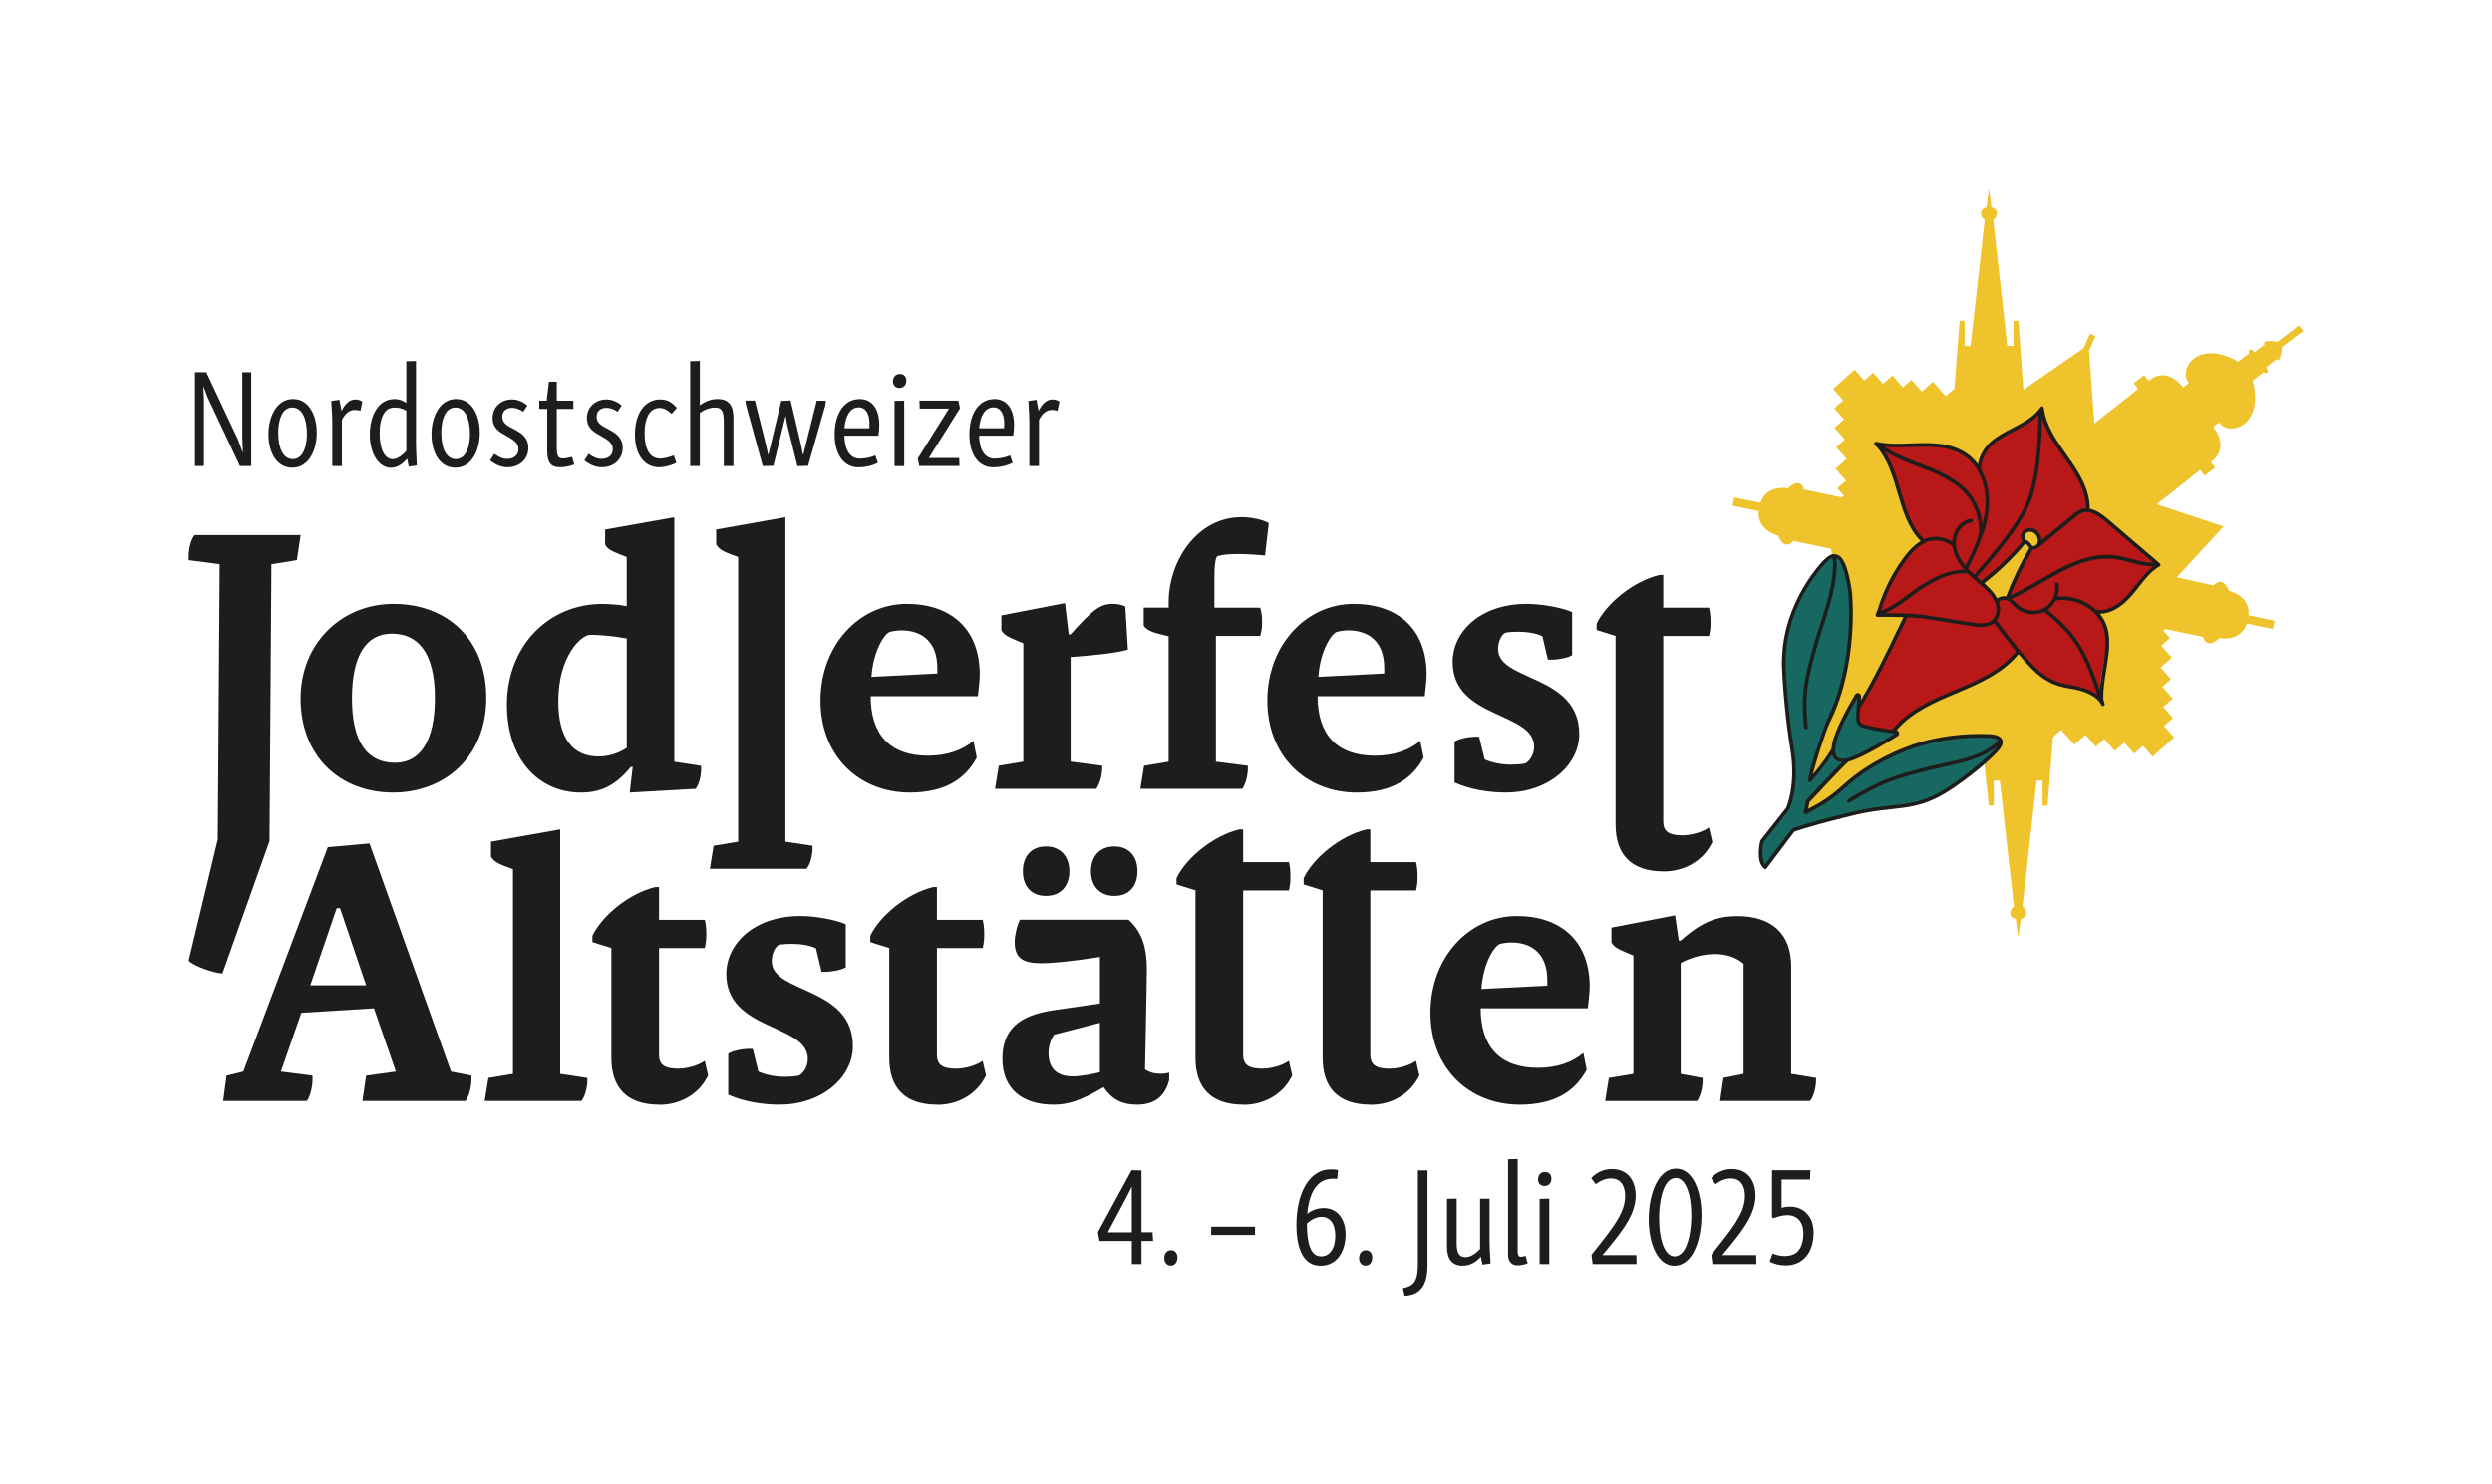 <?xml version="1.0" encoding="UTF-8"?> <svg xmlns="http://www.w3.org/2000/svg" id="Logos" viewBox="0 0 482.16 287.27"><defs><style> .cls-1 { fill: #efc32c; } .cls-2 { fill: #b81817; } .cls-3 { fill: #1d1d1b; } .cls-4 { fill: #176860; } </style></defs><g><path class="cls-3" d="m351.38,208.95c0,1.51-.43,3.17-1.15,4.1h-17.42l.65-4.46,3.89-.79v-21.31c-1.51-1.3-3.53-1.87-5.54-1.87-2.23,0-4.61.65-6.62,1.73v21.46l4.25.79v.36c0,1.51-.43,3.17-1.08,4.1h-17.79l.72-4.46,4.75-.79v-22.9l-1.37-.58c-1.94-.79-2.45-1.22-2.88-1.94v-2.88l12.31-2.38.72,4.9h.36c4.1-3.67,7.13-4.75,10.95-4.75,6.7,0,10.44,3.46,10.44,9.72v20.81l4.82.79v.36Z"></path><g><g><path class="cls-3" d="m218.96,226.44l1.9.05v11.97h2.14l.11,1.68h-2.25v4.47h-1.87v-4.47h-6.26l-.3-1.71,6.53-12Zm-4.6,12.03h4.63v-8.78h-.03l-1.06,2.09-3.55,6.69Z"></path><path class="cls-3" d="m226.6,241.93c.7,0,1.22.54,1.22,1.38,0,.98-.51,1.6-1.3,1.6-.73,0-1.25-.6-1.25-1.44,0-.95.54-1.54,1.33-1.54Z"></path><path class="cls-3" d="m242.83,237.38v1.6h-8.48v-1.6h8.48Z"></path><path class="cls-3" d="m257.48,226.27c.6,0,1.03.05,1.41.14l-.16,1.73c-.32-.05-.62-.05-.92-.05-3.06,0-4.55,2.9-4.88,6.77h.05c.87-.7,2-1.08,3.14-1.08,2.79,0,4.23,2.33,4.23,5.07,0,3.47-1.81,6.09-4.82,6.09-3.41,0-4.69-3.39-4.69-7.91,0-5.9,2.33-10.75,6.64-10.75Zm-.05,16.01c.62-.71.92-1.76.92-3.17,0-2.14-.89-3.63-2.65-3.63-1,0-1.98.51-2.84,1.3.03,3.85.7,6.34,2.74,6.34.79,0,1.38-.3,1.84-.84Z"></path><path class="cls-3" d="m264.29,241.93c.7,0,1.22.54,1.22,1.38,0,.98-.51,1.6-1.3,1.6-.73,0-1.25-.6-1.25-1.44,0-.95.54-1.54,1.33-1.54Z"></path><path class="cls-3" d="m276.2,226.46v18.34c0,3.68-1.17,5.77-4.44,5.96l-.32-1.49c2.46-.43,2.9-1.81,2.9-4.9v-17.9h1.87Z"></path><path class="cls-3" d="m281.84,231.94v8.69c0,1.92.57,2.65,1.71,2.65.95,0,1.87-.62,2.82-1.57v-9.75h1.84v8.29c0,.84.05,1.84.19,4.25l-1.57.22-.3-1.52c-.95,1.03-2.06,1.73-3.55,1.73-2,0-3.01-1.3-3.01-3.6v-9.34l1.87-.05Z"></path><path class="cls-3" d="m293.65,224.27v17.93c0,.65.19,1,.6,1,.22,0,.54-.05.92-.19l.41,1.44c-.65.27-1.27.41-2,.41-1.08,0-1.79-.79-1.79-2v-18.53l1.87-.05Z"></path><path class="cls-3" d="m298.95,226.79c.73,0,1.22.49,1.22,1.27,0,.87-.51,1.44-1.33,1.44-.76,0-1.25-.49-1.25-1.27,0-.87.52-1.44,1.35-1.44Zm.81,5.15v12.68h-1.87v-12.62l1.87-.05Z"></path><path class="cls-3" d="m311.9,226.22c3.2,0,4.58,2.44,4.58,5.12,0,3.47-2.28,6.45-4.85,9.64l-1.57,1.9h6.55l.05,1.73h-8.51l-.22-1.79,2.09-2.65c2.57-3.3,4.42-5.85,4.42-8.72,0-2.09-.92-3.41-2.74-3.41-1.03,0-2.03.41-2.95,1.11l-.87-1.17c1.17-1.27,2.65-1.76,4.01-1.76Z"></path><path class="cls-3" d="m324.31,226.14c3.22,0,4.9,4.31,4.9,8.99,0,5.07-1.79,9.81-5.25,9.81-3.22,0-4.96-4.28-4.96-8.99s1.73-9.81,5.31-9.81Zm-.08,1.81c-.49,0-1,.22-1.41.65-1.49,1.46-1.81,5.2-1.81,7.21,0,3.9,1,7.31,3.01,7.31.46,0,.95-.19,1.44-.68,1.35-1.41,1.79-4.85,1.79-7.29,0-3.85-1.03-7.21-3.01-7.21Z"></path><path class="cls-3" d="m335.08,226.22c3.2,0,4.58,2.44,4.58,5.12,0,3.47-2.28,6.45-4.85,9.64l-1.57,1.9h6.55l.05,1.73h-8.51l-.22-1.79,2.09-2.65c2.57-3.3,4.42-5.85,4.42-8.72,0-2.09-.92-3.41-2.74-3.41-1.03,0-2.03.41-2.95,1.11l-.87-1.17c1.17-1.27,2.65-1.76,4.01-1.76Z"></path><path class="cls-3" d="m350.29,226.46l-.08,1.79h-5.5v5.47c.51-.14,1.06-.22,1.65-.22,2.68,0,4.55,2,4.55,4.98,0,4.09-2.19,6.39-5.39,6.39-1.25,0-2.17-.27-3.12-.73l.57-1.57c.68.27,1.46.49,2.33.49.92,0,1.73-.22,2.33-.7.84-.73,1.3-2,1.3-3.74,0-1.92-1.03-3.47-3.06-3.47-.87,0-1.9.24-2.79.62l-.22-.27v-9.05h7.42Z"></path></g><g><path class="cls-3" d="m39.93,72.03l6.12,13.03.92,2.49h.03l-.11-2.98v-12.54h1.73v18.15h-2.19l-6.18-13.14-.84-2.19h-.05l.11,2.55v12.78h-1.73v-18.15h2.19Z"></path><path class="cls-3" d="m56.71,77.21c2.95,0,4.58,2.95,4.58,6.56,0,3.36-1.54,6.74-4.74,6.74-2.95,0-4.6-2.87-4.6-6.5,0-3.3,1.54-6.8,4.77-6.8Zm-.16,1.65c-.76,0-1.27.35-1.63.76-.73.89-1.08,2.44-1.08,4.14,0,2.93.92,5.09,2.84,5.09.73,0,1.25-.38,1.57-.73.81-.92,1.14-2.55,1.14-4.12,0-2.95-.92-5.15-2.84-5.15Z"></path><path class="cls-3" d="m65.68,77.37l.41,2.14c.68-1.41,1.6-2.22,2.68-2.22.54,0,1.03.19,1.35.43l-.38,1.76c-.38-.11-.7-.16-1.11-.16-.92,0-1.81.6-2.47,1.92v8.94h-1.87v-8.32c0-.87-.03-1.84-.19-4.28l1.57-.22Z"></path><path class="cls-3" d="m76.34,77.21c.89,0,1.6.3,2.28.76v-8.07l1.87-.05v15.95c0,.87.05,1.87.16,4.28l-1.57.22-.3-1.54c-.89,1.03-1.9,1.76-3.11,1.76-2.44,0-4.12-2.84-4.12-6.39s1.52-6.91,4.79-6.91Zm2.28,10.05v-7.8c-.73-.41-1.44-.6-2.19-.6-.95,0-1.52.3-1.95.87-.76.95-1.03,2.57-1.03,4.09,0,2.74.79,5.04,2.55,5.04.79,0,1.73-.62,2.63-1.6Z"></path><path class="cls-3" d="m88.25,77.21c2.95,0,4.58,2.95,4.58,6.56,0,3.36-1.54,6.74-4.74,6.74-2.95,0-4.6-2.87-4.6-6.5,0-3.3,1.54-6.8,4.77-6.8Zm-.16,1.65c-.76,0-1.27.35-1.63.76-.73.89-1.08,2.44-1.08,4.14,0,2.93.92,5.09,2.84,5.09.73,0,1.25-.38,1.57-.73.81-.92,1.14-2.55,1.14-4.12,0-2.95-.92-5.15-2.84-5.15Z"></path><path class="cls-3" d="m99.06,77.29c1.19,0,2.19.51,2.98,1.16l-.79,1.22c-.7-.46-1.38-.76-2.14-.76-1.22,0-1.92.7-1.92,1.71,0,1.25.92,1.76,2.33,2.46,1.46.79,2.71,1.65,2.71,3.58,0,2.22-1.71,3.76-4.01,3.76-1.33,0-2.38-.51-3.39-1.33l.81-1.27c.89.62,1.6.98,2.49.98,1.33,0,2.19-.73,2.19-1.92s-1.06-1.81-2.44-2.6c-1.41-.76-2.57-1.54-2.57-3.39,0-2.19,1.73-3.6,3.74-3.6Z"></path><path class="cls-3" d="m107.73,73.85v3.68h3.2v1.6h-3.2v7.5c0,1.65.3,2.09,1.19,2.09.41,0,1.11-.14,1.76-.3l.43,1.46c-.81.35-1.9.54-2.74.54-1.63,0-2.49-.68-2.49-3.22v-8.07h-1.54v-1.6h1.44l.43-3.68h1.52Z"></path><path class="cls-3" d="m117.31,77.29c1.19,0,2.19.51,2.98,1.16l-.79,1.22c-.7-.46-1.38-.76-2.14-.76-1.22,0-1.92.7-1.92,1.71,0,1.25.92,1.76,2.33,2.46,1.46.79,2.71,1.65,2.71,3.58,0,2.22-1.71,3.76-4.01,3.76-1.33,0-2.38-.51-3.39-1.33l.81-1.27c.89.62,1.6.98,2.49.98,1.33,0,2.19-.73,2.19-1.92s-1.06-1.81-2.44-2.6c-1.41-.76-2.57-1.54-2.57-3.39,0-2.19,1.73-3.6,3.74-3.6Z"></path><path class="cls-3" d="m127.78,77.29c1.35,0,2.27.57,3.17,1.63l-.98,1.16c-.84-.73-1.49-1.14-2.38-1.14-.73,0-1.27.3-1.68.7-.68.7-1.19,2.09-1.19,4.17,0,3.33,1.14,4.93,3.03,4.93.7,0,1.6-.22,2.63-.62l.49,1.46c-1.27.6-2.44.84-3.36.84-2.76,0-4.66-2.36-4.66-6.34,0-4.2,1.98-6.8,4.93-6.8Z"></path><path class="cls-3" d="m135.41,69.84v8.59c.98-.73,2.11-1.22,3.44-1.22,2.19,0,3.06,1.3,3.06,3.63v9.34h-1.87v-8.56c0-1.95-.33-2.76-1.68-2.76-1.03,0-2.06.41-2.95,1.03v10.29h-1.87v-20.29l1.87-.05Z"></path><path class="cls-3" d="m152.97,77.5l2.06,8.78.32,1.68h.08l2.6-10.43h1.76c0,.38-.05.73-.16,1.11l-3.28,11.51-2.06.05-2-8.05-.27-1.57h-.05l-2.33,9.56-2.06.05-3.17-11.57c-.11-.38-.16-.7-.16-1.11h1.81l2.19,8.75.35,1.68h.08l2.49-10.37,1.79-.08Z"></path><path class="cls-3" d="m166.31,77.21c2.63,0,3.82,2.19,3.82,5.04,0,.7-.05,1.41-.19,2.06h-6.58c.11,3.01,1.27,4.44,2.98,4.44.95,0,2.06-.19,3.03-.62l.49,1.44c-1.22.6-2.49.87-3.79.87-2.63,0-4.58-2.27-4.58-6.37s1.9-6.85,4.82-6.85Zm-2.93,5.66h4.82c.03-.3.03-.62.03-.98,0-1.68-.65-3.06-2.06-3.06-1.65,0-2.57,1.57-2.79,4.04Z"></path><path class="cls-3" d="m174.14,72.36c.73,0,1.22.49,1.22,1.27,0,.87-.51,1.44-1.33,1.44-.76,0-1.25-.49-1.25-1.27,0-.87.51-1.44,1.35-1.44Zm.81,5.15v12.68h-1.87v-12.62l1.87-.05Z"></path><path class="cls-3" d="m185.42,77.53l.33,1.46-6.04,9.64h5.88l.05,1.54h-7.77l-.3-1.44,6.04-9.67h-5.66l-.05-1.54h7.53Z"></path><path class="cls-3" d="m192.38,77.21c2.63,0,3.82,2.19,3.82,5.04,0,.7-.05,1.41-.19,2.06h-6.58c.11,3.01,1.27,4.44,2.98,4.44.95,0,2.06-.19,3.03-.62l.49,1.44c-1.22.6-2.49.87-3.79.87-2.63,0-4.58-2.27-4.58-6.37s1.9-6.85,4.82-6.85Zm-2.93,5.66h4.82c.03-.3.03-.62.03-.98,0-1.68-.65-3.06-2.06-3.06-1.65,0-2.57,1.57-2.79,4.04Z"></path><path class="cls-3" d="m200.55,77.37l.41,2.14c.68-1.41,1.6-2.22,2.68-2.22.54,0,1.03.19,1.35.43l-.38,1.76c-.38-.11-.7-.16-1.11-.16-.92,0-1.81.6-2.47,1.92v8.94h-1.87v-8.32c0-.87-.03-1.84-.19-4.28l1.57-.22Z"></path></g><path class="cls-3" d="m76.09,153.37c-10.44,0-17.93-7.13-17.93-18.22,0-10.51,7.78-18.29,18-18.29s17.93,6.7,17.93,18.22-8.21,18.29-18,18.29Zm-.29-30.75c-5.04,0-7.7,4.39-7.7,12.53,0,8.57,3.02,12.46,8.35,12.46,4.82,0,7.7-4.18,7.7-12.53,0-9.07-3.46-12.46-8.35-12.46Z"></path><path class="cls-3" d="m135.67,148.55c0,1.51-.36,3.17-1.08,4.1l-12.75.72.58-4.97h-.36c-3.1,3.82-6.05,4.97-9.65,4.97-8.28,0-14.33-6.55-14.33-16.99,0-11.38,8.06-19.51,18.43-19.51,1.08,0,3.46.14,4.75.43v-9.5l-1.3-.5c-2.02-.79-2.52-1.22-2.88-1.94v-2.88l13.39-2.38v47.31l5.18.79v.36Zm-19.87-2.16c1.94,0,3.82-.58,5.47-1.66v-21.17c-2.23-.43-5.18-.72-7.06-.72-1.73,0-6.19,4.1-6.19,12.89,0,7.13,2.81,10.66,7.78,10.66Z"></path><path class="cls-3" d="m157.22,164.03c0,1.51-.43,3.17-1.15,4.1h-18.72l.72-4.46,4.75-.79v-55.09l-1.37-.5c-1.94-.72-2.45-1.22-2.88-1.94v-2.88l13.39-2.38v62.79l5.26.79v.36Z"></path><path class="cls-3" d="m189.2,134.72h-20.74c0,7.34,3.67,11.52,11.09,11.52,3.67,0,6.7-1.08,8.79-2.88l.65,3.24c-2.23,4.18-6.19,6.77-12.96,6.77-9.79,0-17.28-7.06-17.28-17.79s7.49-18.72,16.71-18.72c8.35,0,14.11,4.68,14.11,13.68,0,1.01-.22,2.95-.36,4.18Zm-7.85-5.54c0-4.75-2.74-7.2-6.98-7.2-.58,0-1.66.14-2.16.29-.94.22-3.24,3.46-3.6,8.71l12.75-.65v-1.15Z"></path><path class="cls-3" d="m207.15,127.16v20.23l6.12.79v.36c0,1.51-.5,3.17-1.15,4.1h-19.59l.72-4.46,4.75-.79v-22.9l-1.37-.58c-1.94-.79-2.45-1.22-2.88-1.94v-2.88l12.31-2.38.72,6.05h.36c4.32-4.82,5.76-5.9,8.14-5.9.86,0,1.73.14,2.45.5l.5,8.35c-2.45.65-5.4,1.01-11.09,1.44Z"></path><path class="cls-3" d="m244.76,107.51c-1.3-.14-3.38-.29-5.11-.29s-2.88.07-3.89.36c-.29.07-.43.22-.5.58-.14.58-.29,1.66-.29,3.53v5.9h8.86c.29.94.36,1.73.36,2.81,0,1.01-.07,1.66-.36,2.66h-8.57v24.34l6.19.79v.36c0,1.51-.43,3.17-1.08,4.1h-19.73l.72-4.46,4.75-.79v-24.27l-1.44-.36c-2.09-.5-2.81-.94-3.38-1.66v-3.53h4.83v-1.15c0-7.56,5.26-16.35,14.11-16.35,1.8,0,4.03.43,5.26,1.15l-.72,6.26Z"></path><path class="cls-3" d="m275.67,134.72h-20.74c0,7.34,3.67,11.52,11.09,11.52,3.67,0,6.7-1.08,8.78-2.88l.65,3.24c-2.23,4.18-6.19,6.77-12.96,6.77-9.79,0-17.28-7.06-17.28-17.79s7.49-18.72,16.71-18.72c8.35,0,14.11,4.68,14.11,13.68,0,1.01-.22,2.95-.36,4.18Zm-7.85-5.54c0-4.75-2.74-7.2-6.98-7.2-.58,0-1.66.14-2.16.29-.94.22-3.24,3.46-3.6,8.71l12.75-.65v-1.15Z"></path><path class="cls-3" d="m291.51,153.37c-3.46,0-7.06-.58-10.08-1.94v-7.92c.86-.58,2.74-.94,4.03-.94h.72l1.08,4.39c1.44.65,3.24,1.01,5.11,1.01,1.01,0,2.02-.07,2.66-.22.58-.14,1.8-1.44,1.8-3.24,0-6.84-15.77-5.33-15.77-16.42,0-5.83,5.33-11.23,14.33-11.23,2.81,0,6.55.65,8.79,1.58v8.35c-.79.5-2.67.86-3.96.86h-.72l-1.08-4.54c-1.37-.65-3.17-.86-4.82-.86-.79,0-1.73.07-2.16.14-.58.07-1.58,1.3-1.58,3.24,0,6.26,15.7,4.82,15.7,16.42,0,6.05-6.05,11.3-14.04,11.3Z"></path><path class="cls-3" d="m321.88,168.63c-6.26,0-9.29-3.24-9.29-9.07v-36.5l-3.67-1.15v-1.22c1.87-3.89,7.06-8.21,12.17-9.43h.72v6.34h8.86c.22.94.29,1.73.29,2.81,0,1.01-.07,1.66-.29,2.66h-8.86v35.92c0,1.87,1.08,2.66,3.67,2.66,1.58,0,3.75-.5,5.18-1.51l.65,2.81c-1.73,3.6-5.33,5.69-9.43,5.69Z"></path><path class="cls-3" d="m91.22,208.8c0,1.51-.43,3.31-1.15,4.25h-19.95l.72-4.9,5.76-.79-4.25-12.24-14.04.86-3.96,11.38,6.12.79v.65c0,1.51-.43,3.31-1.08,4.25h-16.2l.65-4.9,3.24-.79,16.35-43.42,8.06-.72,15.77,44.14,3.96.79v.65Zm-25.42-33.05h-.65l-5.11,14.91h10.8l-5.04-14.91Z"></path><path class="cls-3" d="m113.65,208.95c0,1.51-.43,3.17-1.15,4.1h-18.72l.72-4.46,4.75-.79v-39.6l-1.37-.5c-1.94-.72-2.45-1.22-2.88-1.94v-2.88l13.39-2.38v47.31l5.26.79v.36Z"></path><path class="cls-3" d="m127.58,213.77c-6.26,0-9.29-3.24-9.29-9.07v-21.24l-3.67-1.15v-1.22c1.87-3.89,7.06-8.21,12.17-9.43h.72v6.34h8.86c.22.94.29,1.73.29,2.81,0,1.01-.07,1.66-.29,2.66h-8.86v20.67c0,1.87,1.08,2.66,3.67,2.66,1.58,0,3.74-.5,5.18-1.51l.65,2.81c-1.73,3.6-5.33,5.69-9.43,5.69Z"></path><path class="cls-3" d="m150.98,213.77c-3.46,0-7.06-.58-10.08-1.94v-7.92c.86-.58,2.74-.94,4.03-.94h.72l1.08,4.39c1.44.65,3.24,1.01,5.11,1.01,1.01,0,2.02-.07,2.66-.22.58-.14,1.8-1.44,1.8-3.24,0-6.84-15.77-5.33-15.77-16.42,0-5.83,5.33-11.23,14.33-11.23,2.81,0,6.55.65,8.78,1.58v8.35c-.79.5-2.66.86-3.96.86h-.72l-1.08-4.54c-1.37-.65-3.17-.86-4.82-.86-.79,0-1.73.07-2.16.14-.58.07-1.58,1.3-1.58,3.24,0,6.26,15.7,4.82,15.7,16.42,0,6.05-6.05,11.3-14.04,11.3Z"></path><path class="cls-3" d="m181.35,213.77c-6.26,0-9.29-3.24-9.29-9.07v-21.24l-3.67-1.15v-1.22c1.87-3.89,7.06-8.21,12.17-9.43h.72v6.34h8.86c.22.94.29,1.73.29,2.81,0,1.01-.07,1.66-.29,2.66h-8.86v20.67c0,1.87,1.08,2.66,3.67,2.66,1.58,0,3.74-.5,5.18-1.51l.65,2.81c-1.73,3.6-5.33,5.69-9.43,5.69Z"></path><path class="cls-3" d="m226.2,209.09c-.79,2.95-2.66,4.68-6.19,4.68-3.02,0-4.9-1.08-6.48-3.38-4.54,2.66-6.84,3.38-9.72,3.38-5.76,0-9.86-2.88-9.86-8.86,0-5.47,2.95-8.42,9.94-9.43l8.93-1.3v-9c-5.9.94-9.58,1.22-11.31,1.22-3.74,0-5.18-1.08-5.18-4.1,0-1.3.43-3.17,1.01-4.32h21.03c2.66,2.45,3.53,5.47,3.53,9.65,0,2.38-.36,19.3-.36,19.3.79.58,1.87.86,3.02.86.5,0,1.15-.07,1.66-.22v1.51Zm-23.83-35.72c-2.95,0-4.46-2.02-4.46-4.75,0-3.02,1.73-4.82,4.46-4.82s4.54,1.8,4.54,4.82c0,2.74-1.58,4.75-4.54,4.75Zm10.44,24.55l-8.86,2.3c-.65.94-1.08,2.23-1.08,3.53,0,2.66,1.3,4.54,4.68,4.54,1.58,0,3.74-.43,5.26-.79v-9.58Zm2.81-24.55c-2.95,0-4.54-2.02-4.54-4.75,0-3.02,1.8-4.82,4.54-4.82s4.46,1.8,4.46,4.82c0,2.74-1.51,4.75-4.46,4.75Z"></path><path class="cls-3" d="m240.6,213.77c-6.26,0-9.29-3.24-9.29-9.07v-32.4l-3.67-1.15v-1.22c1.87-3.89,7.06-8.21,12.17-9.43h.72v6.34h8.86c.22.94.29,1.73.29,2.81,0,1.01-.07,1.66-.29,2.66h-8.86v31.83c0,1.87,1.08,2.66,3.67,2.66,1.58,0,3.75-.5,5.18-1.51l.65,2.81c-1.73,3.6-5.33,5.69-9.43,5.69Z"></path><path class="cls-3" d="m265.2,213.77c-6.26,0-9.29-3.24-9.29-9.07v-32.4l-3.67-1.15v-1.22c1.87-3.89,7.06-8.21,12.17-9.43h.72v6.34h8.86c.22.94.29,1.73.29,2.81,0,1.01-.07,1.66-.29,2.66h-8.86v31.83c0,1.87,1.08,2.66,3.67,2.66,1.58,0,3.75-.5,5.18-1.51l.65,2.81c-1.73,3.6-5.33,5.69-9.43,5.69Z"></path><path class="cls-3" d="m307.22,195.12h-20.74c0,7.34,3.67,11.52,11.09,11.52,3.67,0,6.7-1.08,8.78-2.88l.65,3.24c-2.23,4.18-6.19,6.77-12.96,6.77-9.79,0-17.28-7.06-17.28-17.79s7.49-18.72,16.71-18.72c8.35,0,14.11,4.68,14.11,13.68,0,1.01-.22,2.95-.36,4.18Zm-7.85-5.54c0-4.75-2.74-7.2-6.98-7.2-.58,0-1.66.14-2.16.29-.94.22-3.24,3.46-3.6,8.71l12.75-.65v-1.15Z"></path><path class="cls-3" d="m57.45,108.4l-4.93.79-.37,53.57-9.11,25.62c-1.64-.07-5.67-1.48-6.53-2.48l5.63-23.46.37-53.25-6-.79v-.64c0-1.64.43-3.29,1.14-4.22h20.52l-.72,4.86Z"></path></g></g><g><g id="Stadt"><path class="cls-1" d="m391.65,104.76c-.05-.03-.11-.07-.17-.08l.02-.04c-.42-.46-.33-1.29.14-1.72.46-.44,1.22-.49,1.79-.2.55.3.94.9,1.05,1.52.07.45.02.94-.25,1.31t-.03.03c-.24.27-.8.46-1.26.44v.02c-1.82,3.06-3.38,6.3-4.64,9.63l.07.13s-.02.02-.04.02v.04c-.67-.27-1.64-.07-2.04.46l-.1.05c-.47-1.12-1.34-2.04-2.25-2.86-.23-.2-.45-.42-.68-.6l.15-.17c3.03-2.33,5.81-5.01,8.24-7.98Z"></path><path class="cls-1" d="m445.65,64.01l-4.14,3.16s-.18,3.23-1.12,2.41l-1.92,1.47c.94,1.73-.51.99-.51.99l-2.1,1.6c2.27,8.68-4.39,10.96-6.52,8.13l-1.11.85c3.42,4.47-.49,6.77-.49,6.77l.85,1.11-2.04,1.57-.86-1.12-8.39,6.64,12.93,4.29-9.05,9.84,7.16,1.58s1.62-2.17,2.95,1.04c0,0,4.08.85,3.77,4.73l5.04,1.05c-.08.4-.25,1.2-.34,1.6l-5.03-1.05c-1.27,3.67-5.35,2.82-5.35,2.82-2.51,2.4-3.12-.24-3.12-.24l-7.33-1.53-.37.33,1.27,1.45-1.67,1.46,2.03,2.32-2.15,1.89,2.01,2.28-1.67,1.46,2,2.28-1.84,1.62,1.89,2.17-1.73,1.51,1.95,2.24-4.17,3.7-1.84-2.09-1.74,1.51-1.9-2.15-1.84,1.6-2-2.28-1.66,1.46-2.01-2.28-2.15,1.88-2.58-2.87-1.56,1.5-1.03,13.19h-.96v-4.83h-1.16l-2.73,24.39c.47.04,1.54,1.93-.34,2.39l-.49,3.62-.47-3.62c-1.89-.47-.82-2.34-.35-2.39l-2.74-24.39h-1.16v4.83h-.95l-.93-8.46-.13.03h0c1.48-1.3,2.25-2.15,2.51-2.44.07-.1.11-.13.11-.13,0,0,2.17-2.3-1.6-2.47-1.32-.06-2.59-.05-3.8,0-2.72.12-5.08.49-6.99.91-3.25.7-5.14,1.54-5.14,1.54,0,0-6.77,2.33-12.13,7.27-3.62,3.32-5.94,4.13-7.48,5.06l.39-2.11s6.65-7.17,7.62-7.92l-.07-.07c.36-.07.72-.17,1.04-.3,2.65-.97,6.94-3.59,8.6-4.63.23-.15.15-.5-.12-.53-.17-.02-.37-.05-.58-.07h-.01c6.19-7.86,18.19-7.63,24.3-15.52.22.27.45.54.69.8,1.79,2.13,3.75,4.26,6.35,5.28,1.17.47,2.45.69,3.72.91,4.22.8,5.31,2.68,5.53,3.13-.1-.3-.18-.62-.23-.95-.79-4.23,1.96-9.57.78-13.66-.35-1.22-1.04-2.31-1.96-3.22,2.83.49,5.38-1.61,7.01-3.57,1.64-1.94,3.03-4.24,5.24-5.48-.03-.03-.08-.06-.11-.1-3.32-2.83-6.62-5.66-9.94-8.49-1.06-.89-2.33-1.85-3.65-1.95v-.23c.08-3.62-2-6.92-4.11-9.89-2.1-2.96-4.36-6.05-4.78-9.65-.1.15-.2.28-.3.42-1.09,1.41-2.66,2.38-4.24,3.22-1.72.92-3.53,1.74-5.02,3.01-1.5,1.28-2.65,3.35-2.54,5.3-.21-.41-.46-.79-.75-1.14-.54-.67-1.14-1.26-1.84-1.76-1.14-.79-2.42-1.28-3.76-1.58-1.55-.32-3.2-.4-4.79-.37-2.96.05-5.98.39-8.86-.25.15.15.3.32.45.47,4.44,5.06,3.77,13.88,8.75,18.49-1.58.82-2.79,2.21-3.82,3.67-2.08,2.89-3.67,6.13-4.71,9.56-.04.09-.17.39-.25.64-.07.15-.12.29-.14.35,1.83-.01,3.7-.03,5.58.05v.02c-2.96,6.15-5.66,12.03-9.25,17.85h-.01c.05-.67.11-1.51.16-2.18.04-.3-.36-.44-.52-.17-1.25,2.11-3.98,6.91-4.42,9.67-.03.24-.07.47-.08.72h-.02c-.54,1.01-1.74,2.88-4.46,6.03v.02c-.6.7,2.43-9.27,3.56-11.51,5.64-11.4,4.18-24.84,4.18-24.84,0,0-.68-5.59-2.16-6.75-.36-.3-.78-.38-1.11-.35h0s-.34-1.38-.34-1.38l-7.25-1.52s-1.62,2.17-2.96-1.04c0,0-4.07-.85-3.76-4.72l-5.04-1.06c.08-.4.25-1.2.34-1.6l5.03,1.05c1.27-3.66,5.35-2.81,5.35-2.81,2.5-2.41,3.12.23,3.12.23l7.33,1.54.37-.33c-.27-.32-.99-1.13-1.27-1.45l1.67-1.46-2.03-2.32,2.15-1.89-2.01-2.28,1.67-1.46-2.01-2.3,1.85-1.6-1.89-2.17,1.73-1.52-1.96-2.23,4.18-3.71,1.84,2.1,1.74-1.52,1.9,2.16,1.84-1.61,2,2.29,1.66-1.46,2,2.28,2.16-1.89,2.48,2.76,1.67-1.39,1.02-13.18h.96v4.84h1.15l2.75-24.41c-.49-.03-1.54-1.91.33-2.39l.49-3.62.47,3.62c1.88.48.83,2.35.35,2.39l2.72,24.41h1.18v-4.84h.96l.98,13.35,11.63-8.05,1.26-2.81,1.06.48-1.26,2.8,1.04,14.1,8.47-6.68-.86-1.11,2.04-1.57.85,1.12s3.25-3.18,6.67,1.28l1.11-.85c-2.17-2.81,1.77-8.63,9.55-4.16l2.09-1.61s-.33-1.6,1.1-.24l1.91-1.47c-.54-1.12,2.49-.52,2.49-.52l4.13-3.17.87,1.03Z"></path></g><path class="cls-2" d="m417.42,109.2c-3.32-2.83-6.62-5.66-9.94-8.5-1.06-.89-2.33-1.84-3.65-1.94l.02-.23c.07-3.62-2.01-6.92-4.12-9.89-2.09-2.97-4.36-6.05-4.78-9.65-.1.15-.2.28-.3.42-1.09,1.41-2.66,2.38-4.24,3.22-1.73.92-3.54,1.74-5.03,3.02-1.49,1.27-2.65,3.35-2.53,5.3-.22-.4-.47-.79-.75-1.14-.54-.67-1.14-1.26-1.84-1.76-1.14-.79-2.41-1.27-3.75-1.58-1.56-.32-3.2-.4-4.79-.37-2.97.05-5.98.39-8.86-.25.15.15.3.32.45.47,4.44,5.06,3.77,13.88,8.75,18.48-1.58.82-2.78,2.21-3.82,3.67-2.08,2.9-3.67,6.13-4.71,9.57-.03.08-.17.39-.25.64-.07.15-.12.28-.13.35,1.83-.02,3.7-.03,5.58.05v.02c-2.97,6.15-5.66,12.03-9.25,17.85h-.02c-.05.57-.08,1.02-.08,1.19.02,1.27-.13,2.01,1.17,2.41,1.44.44,3.99.82,5.58,1.04,6.18-7.86,18.18-7.62,24.3-15.52.22.27.45.54.69.8,1.79,2.13,3.75,4.26,6.35,5.28,1.17.47,2.45.69,3.72.9,4.22.8,5.31,2.68,5.53,3.13-.1-.3-.18-.62-.23-.96-.79-4.22,1.96-9.57.79-13.66-.35-1.22-1.04-2.31-1.96-3.22,2.83.49,5.38-1.61,7-3.57,1.64-1.94,3.03-4.24,5.25-5.48-.03-.03-.08-.07-.12-.1Zm-29.09,6.62l-.02.03c-.65-.27-1.63-.07-2.03.47l-.1.05c-.47-1.12-1.34-2.04-2.25-2.87-.23-.2-.45-.42-.69-.6l.15-.17c3.03-2.33,5.81-5.01,8.24-7.98-.05-.03-.12-.07-.17-.08l.02-.03c-.42-.47-.34-1.29.13-1.73.47-.44,1.22-.49,1.79-.2.55.3.94.9,1.06,1.52.07.45.02.94-.25,1.31t-.03.03c-.23.27-.8.45-1.26.44v.02c-1.83,3.07-3.39,6.3-4.64,9.64l.07.13s-.02.02-.03.02Z"></path><g><path class="cls-1" d="m391.61,104.62c-.4-.47-.32-1.27.15-1.71s1.22-.49,1.79-.2c.55.3.94.9,1.06,1.52.07.45.02.94-.25,1.31l-.03.03c-.23.27-.8.45-1.26.44-.05,0-.08,0-.12-.02-.1-.52-.65-1.01-1.17-1.24-.05-.03-.12-.07-.17-.08-.02,0-.03-.02-.05-.02l.05-.03Z"></path><path class="cls-1" d="m392.95,106s.07.02.12.02v.02c-1.83,3.07-3.38,6.3-4.64,9.64l-.05.17c-.65-.23-1.58-.03-1.96.49l-.1.05c-.47-1.12-1.34-2.04-2.25-2.87-.23-.2-.45-.42-.69-.6l.15-.17c3.03-2.33,5.81-5.01,8.24-7.98.52.23,1.07.72,1.17,1.24Z"></path></g><path class="cls-4" d="m384.78,142.43c-1.32-.07-2.6-.05-3.8,0-2.71.12-5.08.49-6.99.9-3.25.7-5.14,1.54-5.14,1.54,0,0-6.77,2.33-12.13,7.27-3.62,3.32-5.93,4.12-7.47,5.06l.39-2.11s6.65-7.17,7.62-7.93l-.07-.07c.35-.07.72-.17,1.04-.3,2.65-.97,6.94-3.59,8.6-4.63.23-.15.15-.5-.12-.54-.17-.02-.37-.05-.59-.07-1.59-.22-4.14-.6-5.58-1.04-1.31-.4-1.16-1.14-1.17-2.41,0-.17.03-.62.08-1.19.05-.67.12-1.51.17-2.18.03-.3-.37-.44-.52-.17-1.26,2.11-3.99,6.9-4.42,9.67-.03.23-.07.47-.08.72h-.02c-.54,1.01-1.74,2.88-4.46,6.03v.02c-.6.7,2.43-9.27,3.55-11.51,5.65-11.4,4.19-24.83,4.19-24.83,0,0-.69-5.6-2.16-6.75-.6-.49-1.36-.4-1.59-.18-.42.17-.94.69-1.39,1.16,0,0-6.32,6.47-7.49,16.02-.07.54-.13,1.09-.15,1.66-.05.64-.07,1.27-.08,1.91.07,2.71.57,10.05,1.64,16.51,1.19,7.26-.89,11.53-.89,11.53l-4.94,6.27s-.96,3.79.62,5.03l3.57-4.73v-.02l1.83-2.41s.47-.2,2.04-.69c.3-.08.65-.18,1.06-.3,1.69-.5,4.26-1.21,8.04-2.13,1.04-.27,1.99-.45,2.88-.64h.02c1.99-.37,3.69-.54,5.25-.7,3.92-.44,6.97-.84,11.76-4.17,2.65-1.84,4.57-3.39,5.9-4.57,1.47-1.29,2.25-2.14,2.51-2.43.07-.1.1-.13.1-.13,0,0,2.18-2.3-1.59-2.46Z"></path><g id="Kontur"><path class="cls-3" d="m417.92,109.05s-.06-.05-.14-.12l-9.94-8.5c-1.08-.9-2.24-1.75-3.51-1.98.04-3.76-2.13-7.15-4.18-10.02l-.23-.33c-2.01-2.84-4.09-5.78-4.48-9.16-.02-.15-.12-.27-.27-.3-.14-.03-.3.02-.38.15-.09.14-.19.27-.29.4-1.07,1.39-2.69,2.36-4.13,3.12-.33.17-.66.35-.99.52-1.41.73-2.87,1.49-4.1,2.54-1.4,1.19-2.34,2.86-2.58,4.47-.06-.09-.13-.18-.19-.26-.58-.72-1.2-1.32-1.92-1.83-1.09-.75-2.36-1.29-3.88-1.63-1.43-.29-3.02-.41-4.87-.38-.67.01-1.35.04-2.03.06-2.24.09-4.57.18-6.75-.31-.15-.03-.31.04-.39.18-.08.14-.05.31.06.42l.22.23c.08.08.16.16.22.22,2.06,2.34,3.02,5.6,3.94,8.75,1.01,3.42,2.06,6.94,4.51,9.42-1.56.94-2.71,2.37-3.55,3.54-2.11,2.94-3.71,6.19-4.75,9.64l-.04.09c-.06.14-.16.37-.21.54-.08.17-.13.33-.15.41-.03.11,0,.22.06.31.07.09.17.14.28.14h0c1.64-.01,3.33-.02,5.03.04l-.93,1.94c-2.34,4.89-4.57,9.53-7.32,14.15l.05-.7c.03-.3-.15-.58-.44-.67-.29-.09-.6.03-.74.29-1.49,2.5-4.04,7.09-4.47,9.8-.03.2-.05.41-.07.62-.49.91-1.51,2.5-3.63,5.04.65-2.53,2.51-8.48,3.37-10.2,5.63-11.36,4.24-24.89,4.22-25.03-.07-.59-.75-5.78-2.29-6.99-.71-.57-1.6-.51-1.99-.21-.47.21-.98.71-1.47,1.21-.06.07-6.41,6.66-7.59,16.22-.07.57-.14,1.12-.15,1.67-.05.64-.07,1.29-.08,1.95.06,2.54.55,9.94,1.65,16.55,1.15,7.02-.83,11.25-.82,11.25l-4.94,6.27s-.05.08-.07.13c-.04.16-.99,4.03.75,5.39.06.05.14.08.22.08.01,0,.03,0,.04,0,.09-.01.18-.06.24-.14l3.57-4.73s.03-.04.04-.07l1.73-2.28c.19-.08.75-.28,1.92-.64.3-.08.66-.18,1.06-.3,2.11-.63,4.81-1.34,8.03-2.13.85-.22,1.64-.38,2.4-.54l.47-.09c1.83-.34,3.38-.5,4.87-.66l.35-.04c3.73-.42,6.95-.77,11.93-4.23,2.36-1.64,4.41-3.23,5.93-4.6,1.36-1.19,2.13-2.01,2.46-2.37l.12-.14s.05-.07.06-.08c.1-.11.98-1.06.65-1.94-.24-.68-1.07-1.06-2.48-1.13-1.18-.06-2.4-.06-3.84,0-2.38.1-4.76.41-7.05.91-3.25.7-5.13,1.53-5.18,1.55-.07.02-6.9,2.41-12.26,7.35-2.76,2.53-4.75,3.58-6.21,4.35-.19.1-.37.19-.54.29l.23-1.26c2.32-2.49,6.77-7.23,7.51-7.81.02-.02.03-.04.05-.06.26-.06.54-.14.83-.26,2.68-.98,6.95-3.58,8.67-4.66.23-.15.35-.42.28-.69-.05-.24-.23-.41-.47-.48,3.02-3.52,7.35-5.37,11.57-7.14,4.38-1.84,8.89-3.77,12.02-7.57.14.16.28.33.42.49,1.8,2.14,3.79,4.32,6.49,5.38,1.21.48,2.52.71,3.78.92,0,0,0,0,0,0,3.95.75,5.04,2.44,5.27,2.92,0,.02.03.1.04.12.06.13.19.21.33.21.05,0,.1-.01.15-.03.18-.09.25-.29.17-.46,0-.01-.01-.05-.02-.07,0,0,0,0,0,0-.11-.32-.18-.61-.22-.86-.06-1.75.26-3.69.56-5.56.46-2.79.93-5.68.21-8.18-.28-.98-.77-1.88-1.44-2.7,2.85-.01,5.2-2.3,6.41-3.76.4-.47.79-.97,1.17-1.47,1.16-1.49,2.36-3.03,3.97-3.93.1-.05.16-.15.18-.26.02-.11-.02-.22-.1-.3Zm-1.27-.16c-1.41,0-2.8-.36-4.26-.74-1.08-.28-2.19-.58-3.31-.71-3.15-.36-6.66.51-10.73,2.67-1.21.65-2.45,1.36-3.71,2.08-1.82,1.06-3.74,2.14-5.63,2.99,1.19-3.04,2.62-6.01,4.29-8.82.46-.04,1-.21,1.29-.54h0c1-.83,2.08-1.72,3.17-2.61,1.25-1.02,2.5-2.05,3.65-3.01.47-.4.97-.8,1.51-1,.23-.08.46-.12.66-.12.11,0,.2.01.36.03,1.2.09,2.42.99,3.45,1.86l9.26,7.92Zm-30.22,6.93c-.54-1.04-1.36-1.89-2.13-2.59-.09-.08-.18-.16-.26-.24-.05-.04-.09-.07-.13-.11,2.93-2.27,5.6-4.85,7.95-7.68.37.23.67.56.76.9-1.75,2.97-3.25,6.09-4.47,9.3-.61-.1-1.27.07-1.72.41Zm6.77-10.15c-.22-.55-.76-1-1.22-1.21-.03-.02-.07-.04-.11-.05h0c-.27-.32-.2-.92.14-1.23.34-.32.93-.38,1.38-.15.44.24.77.73.88,1.27.04.24.09.65-.18,1.03,0,0-.25.35-.88.35Zm6.13-17.16l.23.33c1.97,2.77,4.07,6.02,4.05,9.55-.3,0-.6.02-.93.13-.67.24-1.22.69-1.75,1.14-1.13.95-2.38,1.97-3.63,2.99-.79.64-1.56,1.28-2.32,1.91,0-.13,0-.26-.03-.39-.14-.75-.62-1.43-1.25-1.78-.73-.37-1.63-.26-2.19.26-.58.54-.68,1.49-.23,2.12-2.33,2.81-4.99,5.38-7.93,7.64-.15-.14-.3-.27-.45-.4-.13-.11-.26-.23-.39-.34.32-.38.65-.76,1-1.17,3.57-4.15,8.46-9.83,9.87-14.86,1.36-4.83,1.54-9.5,1.74-14.44v-.2c.82,2.73,2.53,5.16,4.2,7.52Zm-13.59-2.6c1.18-1.01,2.6-1.74,3.97-2.45.33-.17.67-.34.99-.52,1.26-.67,2.65-1.52,3.75-2.66l-.04.89c-.19,4.9-.37,9.53-1.71,14.28-1.37,4.88-6.2,10.49-9.73,14.59-.35.4-.67.78-.99,1.15-.28-.26-.56-.51-.83-.78-.07-.07-.13-.14-.2-.21-.05-.06-.11-.11-.16-.17.9-1.83,1.84-3.77,2.59-5.8.76-1.98,1.22-3.8,1.41-5.56.02-.19.04-.39.03-.56.14-1.84-.09-3.7-.69-5.42-.21-.64-.49-1.27-.82-1.85-.07-1.66.88-3.64,2.41-4.94Zm-15.91.6c.67-.03,1.34-.05,2.02-.06,1.8-.04,3.34.08,4.71.36,1.43.32,2.61.82,3.62,1.52.66.47,1.24,1.02,1.77,1.69.26.32.5.68.72,1.09.33.57.6,1.18.83,1.85.55,1.6.77,3.36.63,5.13,0,.17-.02.35-.03.51-.1.91-.28,1.85-.54,2.81-.03-.34-.08-.67-.15-1.01-.43-2.21-1.59-4.41-3.12-5.89-2.4-2.28-5.54-3.6-8.62-4.78-2.66-1.01-4.82-1.83-7.09-3.3,1.74.19,3.52.13,5.24.07Zm-5.2.8c2.17,1.34,4.27,2.14,6.86,3.12,2.94,1.13,6.01,2.41,8.31,4.6,1.42,1.37,2.51,3.43,2.92,5.51.25,1.21.25,2.4,0,3.46-.71,1.9-1.58,3.73-2.43,5.47-.72-.87-1.6-2.23-1.81-3.84,0,0,0,0,0-.01,0-.01-.01-.02-.01-.03,0-.01,0-.03,0-.04-.04-.23-.05-.51-.03-.86.1-1.59,1.24-3.37,2.98-3.59.19-.02.33-.2.31-.4-.03-.19-.2-.34-.4-.31-2.1.27-3.47,2.37-3.59,4.25,0,.07,0,.12,0,.19-1.48-1-3.71-1.27-5.38-.53-.04.02-.07.04-.1.05-2.42-2.36-3.46-5.86-4.46-9.26-.8-2.71-1.62-5.5-3.15-7.79Zm4.01,21.36c.86-1.21,2.06-2.71,3.71-3.57.05-.03.11-.06.16-.08.06-.03.13-.06.16-.08,1.62-.72,3.89-.33,5.12.85.24,1.74,1.19,3.21,1.98,4.16.1.11.19.21.29.31-3-.05-5.8,1.39-8.18,2.86-.94.58-1.87,1.28-2.78,1.95-1.64,1.23-3.33,2.48-5.16,3.13l.03-.07c1.03-3.41,2.6-6.59,4.66-9.47Zm16.86,11.27l-.04.04c-1,.86-2.55.69-3.92.47l-8.31-1.31c-1.27-.21-2.66-.35-4.38-.42-1.38-.06-2.76-.06-4.11-.06,1.7-.72,3.27-1.88,4.79-3.02.89-.67,1.81-1.35,2.72-1.92,2.59-1.61,5.41-3.04,8.51-2.72.32.31.64.61,1.02.95.21.2.44.39.66.59.23.2.47.41.72.64.13.11.26.22.4.34.09.08.18.17.27.24.81.73,1.69,1.63,2.17,2.76.03.06.06.13.08.19.33.96.31,2.3-.49,3.11-.03.03-.06.08-.06.08l-.03.03Zm-36.01,34.92s-.08.11-.09.18l-.39,2.11c-.03.14.03.28.15.36.12.08.27.08.39.01.35-.21.73-.42,1.17-.64,1.49-.79,3.54-1.87,6.36-4.46,5.24-4.83,11.94-7.18,12.04-7.21.02,0,1.9-.83,5.08-1.52,2.25-.49,4.58-.8,6.93-.9,1.41-.06,2.61-.06,3.77,0,.86.04,1.45.21,1.71.48-2.56,2.68-6.5,3.54-10.33,4.37-.93.2-1.86.4-2.76.62,0,0-.01,0-.02,0l-.19.05c-7.1,1.81-9.43,2.51-15.78,6.39-.17.1-.22.32-.12.49.07.11.18.17.3.17.06,0,.13-.02.18-.05,6.27-3.83,8.57-4.52,15.58-6.31l.17-.05s.02,0,.03,0c.89-.22,1.81-.42,2.74-.62,3.63-.78,7.37-1.61,10.06-3.97-.08.12-.17.23-.22.28-.02.02-.07.08-.11.15l-.08.09c-.32.34-1.07,1.15-2.41,2.32-1.51,1.35-3.53,2.92-5.86,4.55-4.83,3.36-7.96,3.71-11.6,4.11l-.34.04c-1.44.15-3.07.33-4.86.66-.02,0-.07,0-.09,0l-.46.09c-.77.16-1.57.32-2.43.54-3.23.79-5.94,1.5-8.06,2.13-.4.12-.75.22-1.06.3-1.58.49-2.06.69-2.08.7-.06.02-.11.06-.14.11l-1.83,2.41s-.03.04-.04.07l-3.29,4.35c-.8-1.06-.49-3.37-.26-4.33l4.94-6.27c.09-.18,2.11-4.46.92-11.74-1.09-6.58-1.58-13.93-1.64-16.44.02-.63.03-1.26.08-1.91.02-.54.08-1.06.15-1.63,1.14-9.31,7.33-15.75,7.39-15.82.31-.32.89-.92,1.27-1.08.11-.05.15-.03.15-.03,0,0,.1.08.13.5.12,1.65-.18,3.84-.5,5.33-.48,2.33-1.23,4.66-1.95,6.91-.39,1.22-.8,2.47-1.16,3.72-1.82,6.48-2.66,9.44-1.96,16.35.02.19.18.33.39.32.19-.02.34-.19.32-.39-.69-6.77.13-9.69,1.93-16.09.36-1.24.76-2.49,1.15-3.7.73-2.27,1.49-4.61,1.97-6.98.33-1.54.63-3.8.51-5.53-.01-.18-.04-.33-.08-.47.11.04.22.1.33.18,1.11.87,1.84,5,2.03,6.51.01.13,1.38,13.47-4.15,24.64-.05.11-4.31,11.45-3.49,12,.05.03.11.05.18.05.13,0,.27-.06.34-.15.02-.02.03-.04.04-.07,2.03-2.35,3.22-4.01,3.92-5.12.09.32.24.59.45.82.37.41.9.62,1.54.65-1.95,1.91-6.74,7.07-6.97,7.32Zm8.72-8.38c-.27.11-.61.21-.97.28-.56.12-1.33.16-1.79-.34-.29-.33-.41-.79-.38-1.42.02-.24.05-.47.08-.69.39-2.49,2.74-6.76,4.22-9.27l-.14,1.86c-.05.58-.09,1.05-.09,1.23v.37c0,1.04,0,1.93,1.43,2.37,1.4.42,3.84.8,5.63,1.05,0,0,.01,0,.02,0,.12,0,.24.02.35.04h.04c-1.78,1.12-5.84,3.57-8.39,4.51Zm20.03-12.96c-4.43,1.86-9,3.8-12.14,7.68-1.75-.24-4.03-.61-5.34-1-.92-.28-.92-.67-.92-1.69v-.38c0-.15.03-.55.07-1.05,3.11-5.05,5.53-10.09,8.08-15.42l1.07-2.22c1.58.08,2.88.21,4.06.4l8.31,1.31c.65.11,1.3.19,1.92.19.94,0,1.8-.19,2.46-.75,1.41,1.9,2.84,3.73,4.26,5.46-3.01,3.74-7.49,5.64-11.84,7.47Zm13.25-6.89c-.23-.27-.46-.53-.68-.8-1.5-1.82-3.01-3.76-4.5-5.77.7-.91.88-2.26.44-3.57.3-.34,1.01-.5,1.51-.32.01,0,.03,0,.04.01.05.03.11.05.16.05.37.21.68.53,1,.86.2.2.4.41.61.59.91.78,2.09,1.19,3.28,1.19.74,0,1.47-.16,2.15-.48.56.42,1.06.84,1.56,1.29.88.75,1.64,1.5,2.34,2.27,3.25,3.48,4.93,7.91,6.43,12.55-.88-.68-2.26-1.38-4.46-1.8,0,0,0,0,0,0,0,0,0,0,0,0-1.23-.21-2.51-.43-3.65-.89-2.55-1-4.47-3.11-6.21-5.18Zm15.32,2.91c-.22,1.34-.44,2.72-.53,4.07-1.47-4.48-3.18-8.73-6.36-12.14-.71-.79-1.49-1.55-2.39-2.32-.43-.4-.88-.76-1.36-1.14.66-.45,1.2-1.06,1.58-1.78.93-.18,1.89-.17,2.87.03,1.08.19,2.18.62,3.18,1.26.47.3.92.66,1.37,1.09.91.9,1.54,1.93,1.87,3.06.67,2.35.21,5.16-.23,7.87Zm6.5-16.43c-.38.49-.76.98-1.16,1.45-1.23,1.49-3.7,3.89-6.58,3.46-.45-.43-.91-.79-1.39-1.1-1.08-.69-2.28-1.16-3.44-1.35-.89-.18-1.79-.21-2.66-.1.28-.82.37-1.69.21-2.5-.04-.19-.22-.32-.41-.28-.19.04-.32.22-.28.42.16.85.03,1.79-.37,2.63,0,0,0,0,0,0,0,0,0,.02-.01.03-.37.78-.95,1.41-1.72,1.87-.03,0-.06.02-.09.03-1.52.82-3.56.61-4.86-.51-.2-.17-.38-.36-.57-.55-.24-.25-.51-.49-.79-.71,1.96-.87,3.94-1.99,5.81-3.07,1.25-.72,2.49-1.42,3.69-2.07,3.94-2.09,7.31-2.94,10.32-2.59,1.07.13,2.16.41,3.21.69,1.43.38,2.9.76,4.4.77-1.29.96-2.32,2.24-3.3,3.51Z"></path></g></g></svg> 